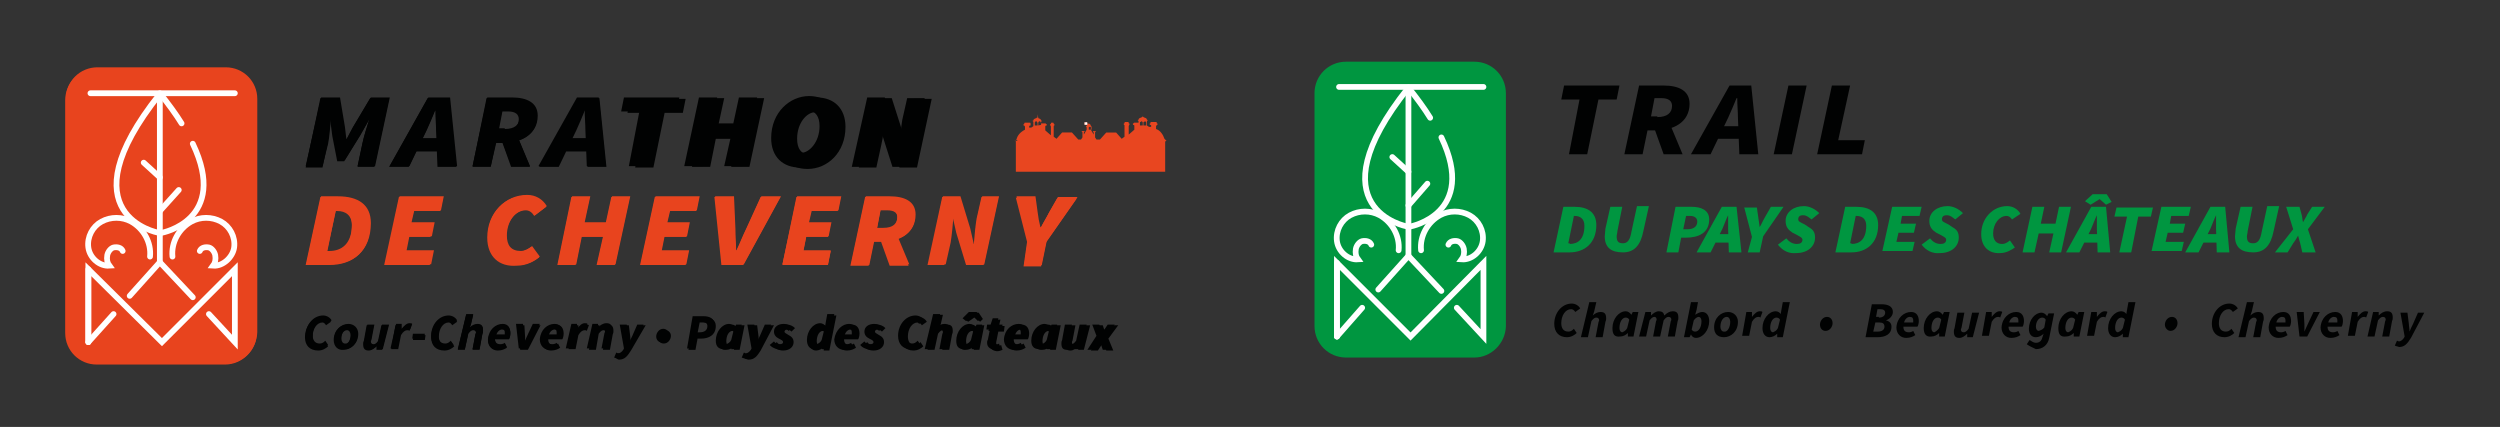 <?xml version="1.0" encoding="utf-8"?>
<!-- Generator: Adobe Illustrator 27.5.0, SVG Export Plug-In . SVG Version: 6.00 Build 0)  -->
<svg version="1.1" id="Calque_1" xmlns="http://www.w3.org/2000/svg" xmlns:xlink="http://www.w3.org/1999/xlink" x="0px" y="0px"
	 viewBox="0 0 356.6 60.9" style="enable-background:new 0 0 356.6 60.9;" xml:space="preserve">
<rect x="0" y="0" width="356.6" height="60.9" fill="#333333" stroke="none"/>
<style type="text/css">
	.st0{fill:#E8441E;}
	.st1{fill:none;stroke:#FFFFFF;stroke-width:0.821;stroke-miterlimit:10;}
	.st2{fill:none;stroke:#FFFFFF;stroke-width:0.821;stroke-linecap:round;stroke-miterlimit:10;}
	.st3{fill:#010202;}
	.st4{fill:#E84620;}
	.st5{fill:#FFFFFF;}
	.st6{fill:#009640;}
</style>
<g>
	<g>
		<path class="st0" d="M32.1,52H13.8c-2.5,0-4.5-2-4.5-4.5V14.3c0-2.5,2-4.5,4.5-4.5h18.3c2.5,0,4.5,2,4.5,4.5v33.3
			C36.6,50,34.5,52,32.1,52z"/>
		<path class="st2" d="M21.4,36.7c0.2-2-0.9-4-2.7-5c-1.3-0.7-2.9-0.7-4.2,0c-1.3,0.7-2.1,2.2-1.9,3.7s1.6,2.7,3,2.6
			c-0.3-0.4-0.4-0.9-0.3-1.5c0.1-0.5,0.5-1,0.9-1.1c0.5-0.1,1.1,0,1.3,0.5"/>
		<path class="st2" d="M24.6,36.7c-0.2-2,0.9-4,2.7-5c1.3-0.7,2.9-0.7,4.2,0c1.3,0.7,2.1,2.2,1.9,3.7c-0.2,1.4-1.6,2.7-3,2.6
			c0.3-0.4,0.4-0.9,0.3-1.5c-0.1-0.5-0.5-1-0.9-1.1c-0.5-0.1-1.1,0-1.3,0.5"/>
		<g>
			<path class="st2" d="M22.5,33.3c0,0-13.6-2.5,0.2-19.8"/>
			<path class="st2" d="M25.8,17.8C25,16.5,24,15,22.7,13.5"/>
			<path class="st2" d="M23,33.3c0,0,9.6-1.8,4.4-12.7"/>
			<line class="st2" x1="25.4" y1="27.2" x2="22.7" y2="30.3"/>
			<line class="st2" x1="20.4" y1="23.4" x2="22.7" y2="25.5"/>
			<line class="st2" x1="22.7" y1="13.9" x2="22.7" y2="37.5"/>
		</g>
		<line class="st2" x1="12.8" y1="13.5" x2="33.4" y2="13.5"/>
		<polyline class="st2" points="18.4,42.3 22.7,37.5 27.4,42.5 		"/>
		<line class="st2" x1="12.5" y1="49" x2="16.1" y2="45"/>
		<line class="st2" x1="12.5" y1="38.5" x2="12.5" y2="49"/>
		<polyline class="st2" points="29.7,45 33.4,49 33.4,38.6 23,49 12.5,38.5 12.5,49 		"/>
	</g>
	<g>
		<g>
			<path class="st3" d="M45.7,14h2.7l0.7,4.2l0.2,1.7h0.1l0.9-1.7l2.5-4.2h2.7l-2.1,9.8h-2.4l0.7-3.3c0.2-1,0.7-2.5,1-3.5h0
				l-1.3,2.3L49.1,23h-1l-0.7-3.6l-0.3-2.3h0c-0.1,1-0.2,2.5-0.4,3.5L46,23.9h-2.4L45.7,14z"/>
			<path class="st3" d="M61,14h3.1l1,9.8h-2.7l-0.2-5.2c0-0.9-0.1-1.8-0.1-2.8h-0.1c-0.4,1-0.8,1.9-1.2,2.8l-2.5,5.2h-2.8L61,14z
				 M58.8,19.8h4.9l-0.5,1.8h-4.9L58.8,19.8z"/>
			<path class="st3" d="M69.4,14h3.5c2.1,0,3.7,0.7,3.7,2.6c0,2.7-2.4,3.8-4.8,3.8h-1.1l-0.7,3.4h-2.6L69.4,14z M71.9,18.6
				c1.4,0,2.1-0.6,2.1-1.6c0-0.7-0.5-1.1-1.5-1.1h-0.9L71,18.6H71.9z M71.5,19.9l1.8-1.6l2.3,5.5h-2.7L71.5,19.9z"/>
			<path class="st3" d="M82.4,14h3.1l1,9.8h-2.7l-0.2-5.2c0-0.9-0.1-1.8-0.1-2.8h-0.1c-0.4,1-0.8,1.9-1.2,2.8l-2.5,5.2h-2.8L82.4,14
				z M80.2,19.8h4.9l-0.5,1.8h-4.9L80.2,19.8z"/>
			<path class="st3" d="M92.2,16.1h-2.7l0.4-2h7.9l-0.4,2h-2.6l-1.6,7.8h-2.6L92.2,16.1z"/>
			<path class="st3" d="M100.7,14h2.6l-0.8,3.7h3.1l0.8-3.7h2.6l-2.1,9.8h-2.6l0.9-4h-3.1l-0.8,4h-2.6L100.7,14z"/>
			<path class="st3" d="M111.1,19.9c0-3.7,2.7-6,5.4-6c2.4,0,4.1,1.5,4.1,4.2c0,3.7-2.6,6-5.4,6C112.7,24.1,111.1,22.6,111.1,19.9z
				 M117.9,18.2c0-1.4-0.6-2.2-1.6-2.2c-1.2,0-2.6,1.5-2.6,3.8c0,1.4,0.6,2.2,1.6,2.2C116.5,22,117.9,20.5,117.9,18.2z"/>
			<path class="st3" d="M124.7,14h2.5l1.5,4.7l0.5,2.2h0.1c0.1-1.1,0.2-2.5,0.4-3.7l0.7-3.1h2.5l-2.1,9.8h-2.5l-1.5-4.7l-0.5-2.2
				h-0.1c-0.1,1.1-0.2,2.5-0.5,3.7l-0.7,3.2h-2.5L124.7,14z"/>
			<path class="st0" d="M45.7,28.1h2.4c2.9,0,4.7,1.2,4.7,3.8c0,4-2.5,5.9-5.8,5.9h-3.4L45.7,28.1z M47,36c1.7,0,3.2-1,3.2-3.8
				c0-1.5-0.9-2.1-2.1-2.1h-0.2L46.6,36H47z"/>
			<path class="st0" d="M56.9,28.1h6.3l-0.4,2H59l-0.4,1.7h3.2l-0.4,2h-3.2l-0.4,2h3.9l-0.4,2h-6.5L56.9,28.1z"/>
			<path class="st0" d="M69.5,33.9c0-3.5,2.5-6,5.6-6c1.2,0,2.2,0.6,2.8,1.6l-1.7,1.3C75.9,30.3,75.5,30,75,30
				c-1.5,0-2.8,1.6-2.8,3.7c0,1.4,0.6,2.2,2,2.2c0.5,0,1.1-0.3,1.6-0.7l1.1,1.5c-0.6,0.5-1.7,1.2-3.2,1.2
				C71.2,38.1,69.5,36.6,69.5,33.9z"/>
			<path class="st0" d="M81.5,28.1h2.6l-0.8,3.7h3.1l0.8-3.7h2.6l-2.1,9.7h-2.6l0.9-4h-3.1l-0.8,4h-2.6L81.5,28.1z"/>
			<path class="st0" d="M93.4,28.1h6.3l-0.4,2h-3.8l-0.4,1.7h3.2l-0.4,2h-3.2l-0.4,2h3.9l-0.4,2h-6.5L93.4,28.1z"/>
			<path class="st0" d="M101.9,28.1h2.7l0.2,4.6c0,1,0.1,2.1,0.1,3.1h0.1c0.5-1,0.9-2.1,1.4-3.1l2.1-4.6h2.8l-5.3,9.7h-3.1
				L101.9,28.1z"/>
			<path class="st0" d="M113.6,28.1h6.3l-0.4,2h-3.8l-0.4,1.7h3.2l-0.4,2H115l-0.4,2h3.9l-0.4,2h-6.5L113.6,28.1z"/>
			<path class="st0" d="M123.4,28.1h3.4c2.1,0,3.7,0.7,3.7,2.6c0,2.7-2.3,3.8-4.8,3.8h-1.1l-0.7,3.4h-2.6L123.4,28.1z M126,32.6
				c1.4,0,2-0.6,2-1.6c0-0.7-0.5-1-1.5-1h-0.9l-0.5,2.6H126z M125.5,34l1.8-1.6l2.3,5.5h-2.7L125.5,34z"/>
			<path class="st0" d="M134.4,28.1h2.5l1.4,4.6l0.5,2.2h0.1c0.1-1.1,0.2-2.5,0.4-3.7l0.7-3.1h2.4l-2.1,9.7h-2.5l-1.4-4.6l-0.5-2.2
				h-0.1c-0.1,1.1-0.2,2.5-0.4,3.7l-0.7,3.1h-2.4L134.4,28.1z"/>
			<path class="st0" d="M146.5,34.5l-1.6-6.3h2.7l0.3,2.2c0.1,0.8,0.2,1.4,0.4,2.2h0.1c0.4-0.8,0.8-1.4,1.2-2.2l1.2-2.1h2.8
				l-4.4,6.3l-0.7,3.4h-2.5L146.5,34.5z"/>
		</g>
	</g>
	<g>
		<g>
			<g>
				<path class="st3" d="M43.5,48.1c0-1.6,1.1-2.9,2.5-2.9c0.5,0,1,0.3,1.2,0.7l-0.7,0.5C46.4,46.2,46.2,46,46,46
					c-0.8,0-1.4,0.9-1.4,2c0,0.7,0.3,1.2,1,1.2c0.3,0,0.5-0.1,0.8-0.4l0.4,0.6c-0.3,0.3-0.8,0.6-1.4,0.6
					C44.2,50,43.5,49.3,43.5,48.1z"/>
				<path class="st3" d="M47.6,48.5c0-1.4,1-2.2,2-2.2c0.8,0,1.4,0.6,1.4,1.4c0,1.4-1,2.2-2,2.2C48.2,50,47.6,49.4,47.6,48.5z
					 M50,47.8c0-0.4-0.2-0.7-0.5-0.7c-0.5,0-0.9,0.6-0.9,1.4c0,0.4,0.2,0.7,0.5,0.7C49.6,49.2,50,48.6,50,47.8z"/>
				<path class="st3" d="M54.5,49.9h-0.8l0-0.5h0C53.4,49.7,53,50,52.6,50c-0.6,0-0.8-0.3-0.8-0.9c0-0.2,0-0.3,0.1-0.5l0.4-2.2h1
					l-0.4,2.1c0,0.1-0.1,0.2-0.1,0.3c0,0.2,0.1,0.4,0.4,0.4c0.2,0,0.4-0.1,0.7-0.5l0.5-2.3h1L54.5,49.9z"/>
				<path class="st3" d="M56.4,46.4h0.8l0,0.7h0c0.3-0.4,0.7-0.8,1.1-0.8c0.2,0,0.3,0,0.4,0.1l-0.3,0.8c-0.1-0.1-0.2-0.1-0.3-0.1
					c-0.3,0-0.6,0.2-0.9,0.7l-0.4,2h-1L56.4,46.4z"/>
				<path class="st3" d="M59,47.8h1.7l-0.1,0.7h-1.7L59,47.8z"/>
				<path class="st3" d="M61.5,48.1c0-1.6,1.1-2.9,2.5-2.9c0.5,0,1,0.3,1.2,0.7l-0.7,0.5C64.4,46.2,64.2,46,64,46
					c-0.8,0-1.4,0.9-1.4,2c0,0.7,0.3,1.2,1,1.2c0.3,0,0.5-0.1,0.8-0.4l0.4,0.6c-0.3,0.3-0.8,0.6-1.4,0.6
					C62.2,50,61.5,49.3,61.5,48.1z"/>
				<path class="st3" d="M66.5,44.9h1l-0.3,1.3l-0.2,0.6h0c0.3-0.3,0.7-0.5,1.1-0.5c0.6,0,0.8,0.3,0.8,0.9c0,0.2,0,0.3-0.1,0.5
					l-0.4,2.2h-1l0.4-2.1c0-0.1,0.1-0.2,0.1-0.3c0-0.2-0.1-0.4-0.4-0.4c-0.2,0-0.4,0.1-0.7,0.5l-0.5,2.3h-1L66.5,44.9z"/>
				<path class="st3" d="M71.7,46.3c0.8,0,1.1,0.6,1.1,1.3c0,0.3-0.1,0.7-0.2,0.8h-2c0,0.6,0.3,0.8,0.8,0.8c0.2,0,0.5-0.1,0.6-0.2
					l0.3,0.6c-0.3,0.2-0.7,0.4-1.3,0.4c-0.8,0-1.4-0.6-1.4-1.5C69.8,47.2,70.8,46.3,71.7,46.3z M72.1,47.8c0-0.1,0-0.2,0-0.3
					c0-0.3-0.1-0.5-0.5-0.5c-0.3,0-0.7,0.3-0.8,0.8H72.1z"/>
				<path class="st3" d="M73.8,46.4h1l0.1,1.7c0,0.3,0,0.7,0,1.1h0c0.2-0.4,0.3-0.7,0.5-1.1l0.8-1.7h0.9l-1.8,3.5h-1.1L73.8,46.4z"
					/>
				<path class="st3" d="M79.3,46.3c0.8,0,1.1,0.6,1.1,1.3c0,0.3-0.1,0.7-0.2,0.8h-2c0,0.6,0.3,0.8,0.8,0.8c0.2,0,0.5-0.1,0.6-0.2
					l0.3,0.6c-0.3,0.2-0.7,0.4-1.3,0.4c-0.8,0-1.4-0.6-1.4-1.5C77.4,47.2,78.4,46.3,79.3,46.3z M79.6,47.8c0-0.1,0-0.2,0-0.3
					c0-0.3-0.1-0.5-0.5-0.5c-0.3,0-0.7,0.3-0.8,0.8H79.6z"/>
				<path class="st3" d="M81.7,46.4h0.8l0,0.7h0c0.3-0.4,0.7-0.8,1.1-0.8c0.2,0,0.3,0,0.4,0.1l-0.3,0.8c-0.1-0.1-0.2-0.1-0.3-0.1
					c-0.3,0-0.6,0.2-0.9,0.7l-0.4,2h-1L81.7,46.4z"/>
				<path class="st3" d="M84.7,46.4h0.8l0,0.5h0c0.3-0.3,0.7-0.6,1.2-0.6c0.6,0,0.8,0.3,0.8,0.9c0,0.2,0,0.3-0.1,0.5l-0.4,2.2h-1
					l0.4-2.1c0-0.1,0.1-0.2,0.1-0.3c0-0.2-0.1-0.4-0.4-0.4c-0.2,0-0.4,0.1-0.7,0.5L85,49.9h-1L84.7,46.4z"/>
				<path class="st3" d="M87.9,51.1l0.3-0.7c0.1,0,0.2,0.1,0.3,0.1c0.2,0,0.5-0.2,0.7-0.5l0.1-0.2l-0.6-3.4h1l0.2,1.6
					c0,0.3,0.1,0.7,0.1,1.1h0c0.1-0.3,0.3-0.7,0.5-1.1l0.7-1.6h0.9L90,50c-0.5,0.8-0.9,1.3-1.7,1.3C88.2,51.3,88,51.2,87.9,51.1z"/>
				<path class="st3" d="M93.9,48.2c0-0.5,0.4-1.1,1-1.1c0.5,0,0.8,0.4,0.8,0.8c0,0.5-0.4,1.1-1,1.1C94.2,49,93.9,48.7,93.9,48.2z"
					/>
				<path class="st3" d="M99,45.3h1.5c0.9,0,1.6,0.3,1.6,1.2c0,1.3-1,1.8-2.1,1.8h-0.5l-0.3,1.6h-1L99,45.3z M100,47.5
					c0.7,0,1.1-0.3,1.1-0.9c0-0.4-0.3-0.6-0.8-0.6h-0.5l-0.3,1.5H100z"/>
				<path class="st3" d="M102.5,48.7c0-1.3,0.9-2.4,1.9-2.4c0.3,0,0.6,0.2,0.8,0.5h0l0.2-0.4h0.8l-0.7,3.5h-0.8l0-0.5h0
					c-0.3,0.3-0.7,0.5-1.1,0.5C102.9,50,102.5,49.5,102.5,48.7z M104.7,48.7l0.3-1.2c-0.1-0.2-0.3-0.3-0.5-0.3
					c-0.5,0-0.9,0.6-0.9,1.5c0,0.4,0.2,0.6,0.4,0.6C104.2,49.2,104.4,49.1,104.7,48.7z"/>
				<path class="st3" d="M106.2,51.1l0.3-0.7c0.1,0,0.2,0.1,0.3,0.1c0.2,0,0.5-0.2,0.7-0.5l0.1-0.2l-0.6-3.4h1l0.2,1.6
					c0,0.3,0.1,0.7,0.1,1.1h0c0.1-0.3,0.3-0.7,0.5-1.1l0.7-1.6h0.9l-1.9,3.6c-0.5,0.8-0.9,1.3-1.7,1.3
					C106.6,51.3,106.4,51.2,106.2,51.1z"/>
				<path class="st3" d="M110.2,49.3l0.6-0.5c0.2,0.3,0.5,0.4,0.8,0.4c0.3,0,0.5-0.1,0.5-0.3c0-0.2-0.2-0.3-0.6-0.5
					c-0.4-0.2-0.7-0.5-0.7-1c0-0.7,0.6-1.1,1.4-1.1c0.5,0,0.9,0.2,1.2,0.5l-0.5,0.5c-0.2-0.2-0.4-0.3-0.6-0.3
					c-0.3,0-0.4,0.2-0.4,0.3c0,0.2,0.3,0.3,0.6,0.5c0.4,0.2,0.7,0.5,0.7,1c0,0.7-0.6,1.2-1.5,1.2C111.1,50,110.5,49.7,110.2,49.3z"
					/>
				<path class="st3" d="M118.1,46.1l0.2-1.1h1l-1,5h-0.8l0-0.5h0c-0.3,0.3-0.7,0.5-1.1,0.5c-0.6,0-1-0.5-1-1.3
					c0-1.3,0.9-2.4,1.9-2.4c0.3,0,0.6,0.2,0.7,0.4h0L118.1,46.1z M117.6,48.7l0.3-1.2c-0.1-0.2-0.3-0.3-0.5-0.3
					c-0.5,0-0.9,0.6-0.9,1.5c0,0.4,0.2,0.6,0.4,0.6C117.1,49.2,117.4,49.1,117.6,48.7z"/>
				<path class="st3" d="M121.5,46.3c0.8,0,1.1,0.6,1.1,1.3c0,0.3-0.1,0.7-0.2,0.8h-2c0,0.6,0.3,0.8,0.8,0.8c0.2,0,0.5-0.1,0.6-0.2
					l0.3,0.6c-0.3,0.2-0.7,0.4-1.3,0.4c-0.8,0-1.4-0.6-1.4-1.5C119.6,47.2,120.6,46.3,121.5,46.3z M121.8,47.8c0-0.1,0-0.2,0-0.3
					c0-0.3-0.1-0.5-0.5-0.5c-0.3,0-0.7,0.3-0.8,0.8H121.8z"/>
				<path class="st3" d="M123.1,49.3l0.6-0.5c0.2,0.3,0.5,0.4,0.8,0.4c0.3,0,0.5-0.1,0.5-0.3c0-0.2-0.2-0.3-0.6-0.5
					c-0.4-0.2-0.7-0.5-0.7-1c0-0.7,0.6-1.1,1.4-1.1c0.5,0,0.9,0.2,1.2,0.5l-0.5,0.5c-0.2-0.2-0.4-0.3-0.6-0.3
					c-0.3,0-0.4,0.2-0.4,0.3c0,0.2,0.3,0.3,0.6,0.5c0.4,0.2,0.7,0.5,0.7,1c0,0.7-0.6,1.2-1.5,1.2C123.9,50,123.4,49.7,123.1,49.3z"
					/>
				<path class="st3" d="M128.5,48.1c0-1.6,1.1-2.9,2.5-2.9c0.5,0,1,0.3,1.2,0.7l-0.7,0.5c-0.2-0.3-0.4-0.4-0.6-0.4
					c-0.8,0-1.4,0.9-1.4,2c0,0.7,0.3,1.2,1,1.2c0.3,0,0.5-0.1,0.8-0.4l0.4,0.6c-0.3,0.3-0.8,0.6-1.4,0.6
					C129.2,50,128.5,49.3,128.5,48.1z"/>
				<path class="st3" d="M133.5,44.9h1l-0.3,1.3l-0.2,0.6h0c0.3-0.3,0.7-0.5,1.1-0.5c0.6,0,0.8,0.3,0.8,0.9c0,0.2,0,0.3-0.1,0.5
					l-0.4,2.2h-1l0.4-2.1c0-0.1,0.1-0.2,0.1-0.3c0-0.2-0.1-0.4-0.4-0.4c-0.2,0-0.4,0.1-0.7,0.5l-0.5,2.3h-1L133.5,44.9z"/>
				<path class="st3" d="M136.7,48.7c0-1.3,0.9-2.4,1.9-2.4c0.3,0,0.6,0.2,0.8,0.5h0l0.2-0.4h0.8l-0.7,3.5h-0.8l0-0.5h0
					c-0.3,0.3-0.7,0.5-1.1,0.5C137.1,50,136.7,49.5,136.7,48.7z M137.6,45.5l0.9-0.9h1.1l0.6,0.9l-0.4,0.4l-0.7-0.7h0l-1,0.7
					L137.6,45.5z M138.9,48.7l0.3-1.2c-0.1-0.2-0.3-0.3-0.5-0.3c-0.5,0-0.9,0.6-0.9,1.5c0,0.4,0.2,0.6,0.4,0.6
					C138.4,49.2,138.7,49.1,138.9,48.7z"/>
				<path class="st3" d="M141.2,49.1c0-0.2,0-0.3,0.1-0.4l0.3-1.5H141l0.1-0.7l0.5,0l0.3-0.9h0.8l-0.2,0.9h0.8l-0.1,0.8h-0.8
					l-0.3,1.5c0,0.1,0,0.2,0,0.2c0,0.2,0.1,0.3,0.4,0.3c0.1,0,0.2,0,0.3-0.1l0.2,0.7c-0.2,0.1-0.5,0.2-0.8,0.2
					C141.4,50,141.2,49.6,141.2,49.1z"/>
				<path class="st3" d="M145.7,46.3c0.8,0,1.1,0.6,1.1,1.3c0,0.3-0.1,0.7-0.2,0.8h-2c0,0.6,0.3,0.8,0.8,0.8c0.2,0,0.5-0.1,0.6-0.2
					l0.3,0.6c-0.3,0.2-0.7,0.4-1.3,0.4c-0.8,0-1.4-0.6-1.4-1.5C143.8,47.2,144.8,46.3,145.7,46.3z M146.1,47.8c0-0.1,0-0.2,0-0.3
					c0-0.3-0.1-0.5-0.5-0.5c-0.3,0-0.7,0.3-0.8,0.8H146.1z"/>
				<path class="st3" d="M147.6,48.7c0-1.3,0.9-2.4,1.9-2.4c0.3,0,0.6,0.2,0.8,0.5h0l0.2-0.4h0.8l-0.7,3.5h-0.8l0-0.5h0
					c-0.3,0.3-0.7,0.5-1.1,0.5C148,50,147.6,49.5,147.6,48.7z M149.8,48.7l0.3-1.2c-0.1-0.2-0.3-0.3-0.5-0.3c-0.5,0-0.9,0.6-0.9,1.5
					c0,0.4,0.2,0.6,0.4,0.6C149.2,49.2,149.5,49.1,149.8,48.7z"/>
				<path class="st3" d="M154.6,49.9h-0.8l0-0.5h0c-0.3,0.3-0.7,0.6-1.1,0.6c-0.6,0-0.8-0.3-0.8-0.9c0-0.2,0-0.3,0.1-0.5l0.4-2.2h1
					l-0.4,2.1c0,0.1-0.1,0.2-0.1,0.3c0,0.2,0.1,0.4,0.4,0.4c0.2,0,0.4-0.1,0.7-0.5l0.5-2.3h1L154.6,49.9z"/>
				<path class="st3" d="M156.9,48l-0.6-1.6h1l0.2,0.6c0.1,0.2,0.1,0.4,0.2,0.6h0c0.1-0.2,0.2-0.4,0.4-0.6l0.4-0.6h1l-1.4,1.9
					l0.7,1.7h-1l-0.2-0.6c-0.1-0.2-0.1-0.4-0.2-0.6h0c-0.1,0.2-0.3,0.4-0.4,0.6l-0.4,0.6h-1L156.9,48z"/>
			</g>
		</g>
	</g>
</g>
<g>
	<g>
	</g>
</g>
<g>
	<path class="st4" d="M145.2,19.9H145c0,0,0-0.1,0-0.1h0L145.2,19.9L145.2,19.9z"/>
	<g>
		<path class="st4" d="M148.5,17.6v0.2c0,0,0,0,0,0C148.5,17.7,148.5,17.7,148.5,17.6C148.5,17.6,148.5,17.6,148.5,17.6L148.5,17.6z
			"/>
		<path class="st4" d="M148.5,17.5v0.1c0,0,0,0,0,0c0,0,0,0,0,0L148.5,17.5C148.5,17.6,148.5,17.5,148.5,17.5z"/>
	</g>
	<path class="st4" d="M148.5,17.8C148.5,17.8,148.5,17.8,148.5,17.8c0-0.1,0-0.1,0-0.2c0,0,0-0.1,0-0.1h0v0c0,0,0,0,0,0V17.8z"/>
	<path class="st4" d="M148.5,17.8L148.5,17.8C148.5,17.8,148.5,17.8,148.5,17.8L148.5,17.8z"/>
	<polygon class="st4" points="148.1,16.9 148,16.9 148,16.8 148,16.3 148.1,16.8 	"/>
	<g>
		<path class="st4" d="M148,16.6v0.3h0l0-0.1C148,16.7,148,16.7,148,16.6C148,16.7,148,16.7,148,16.6C148,16.6,148,16.6,148,16.6z"
			/>
		<path class="st4" d="M148.1,16.9L148.1,16.9l0-0.3c0,0,0,0,0,0c0,0,0,0,0,0c0,0,0,0,0,0.1L148.1,16.9z"/>
		<path class="st4" d="M148.5,17.5v0.1h0C148.5,17.6,148.5,17.6,148.5,17.5L148.5,17.5L148.5,17.5C148.5,17.6,148.5,17.5,148.5,17.5
			z"/>
		<path class="st4" d="M166.3,20L166.3,20c-0.1-0.1-0.2-0.2-0.2-0.2h0c-0.2-0.6-0.6-1.2-1.2-1.4v-0.4c0-0.1,0.2-0.2,0.2-0.2l0-0.1
			v-0.1h-0.1v-0.1c0,0,0-0.1-0.1-0.1h-0.7c0,0-0.1,0-0.1,0.1v0.1H164v0.1l0,0.1c0,0,0.2,0,0.2,0.1v0.2c-0.1,0-0.1,0-0.2,0
			c0,0,0,0-0.1,0l-0.3-0.2v-0.3c0,0,0-0.2,0-0.3c0-0.1,0.1-0.1,0.1-0.1v-0.1h-0.1v0c0-0.3-0.4-0.3-0.5-0.4c0,0,0,0-0.1-0.1l0-0.4
			l0,0.4l0,0c0,0,0,0-0.1,0.1c-0.1,0.1-0.5,0.1-0.5,0.4v0h-0.1v0.1c0,0,0.1,0,0.1,0.1v0.2h-0.6c0,0-0.1,0-0.1,0.1v0h-0.1v0.2
			c0,0,0.1,0,0.2,0.1v0.6l-0.8,0.7V18c0-0.1,0.1-0.2,0.1-0.2l0-0.1v-0.1h-0.1v-0.1c0,0,0-0.1-0.1-0.1h-0.4c0,0-0.1,0-0.1,0.1v0.1
			h-0.1v0.1l0,0.1c0,0,0.1,0,0.1,0.1v1.6l-0.4,0.3l-0.8-0.9h-1.4l-0.9,1h-0.5l-0.2-0.3v-0.7c0-0.1,0.1-0.1,0.1-0.1v-0.1h-0.4v0.1
			c0,0,0.1,0,0.1,0.1v0.3l-0.4-0.7c0,0,0-0.2,0-0.3c0-0.1,0.1-0.1,0.1-0.1V18h-0.1c0-0.3-0.2-0.3-0.3-0.4c0,0,0-0.2,0-0.3
			c0,0,0,0,0-0.1c0,0,0,0,0,0.1c0,0.1,0,0.3,0,0.3c-0.1,0.1-0.3,0.1-0.3,0.4h-0.1v0.1c0,0,0.1,0,0.1,0.1c0,0.1,0,0.3,0,0.3l-0.4,0.7
			v-0.3c0-0.1,0.1-0.1,0.1-0.1v-0.1h-0.4v0.1c0,0,0.1,0,0.1,0.1v0.7l-0.2,0.3h-0.4l-0.9-1h-1.4l-0.8,0.9l-0.4-0.3V18
			c0-0.1,0.1-0.1,0.1-0.1v-0.2h-0.1v-0.1c0,0,0-0.1-0.1-0.1H150c0,0-0.1,0-0.1,0.1v0.1h-0.1v0.2c0,0,0.1,0,0.1,0.2v1.2l-0.8-0.7
			v-0.6c0-0.1,0.2-0.1,0.2-0.1l0-0.1v-0.1h-0.1v0c0,0,0-0.1-0.1-0.1h-0.6v-0.2c0-0.1,0.1-0.1,0.1-0.1v-0.1h-0.1v0
			c0-0.3-0.4-0.3-0.5-0.4c0,0,0,0-0.1-0.1l0,0.1H148l0-0.1c0,0,0,0-0.1,0.1c-0.1,0.1-0.5,0.1-0.5,0.4v0h-0.1v0.1c0,0,0.1,0,0.1,0.1
			c0,0.1,0,0.3,0,0.3v0.3l-0.3,0.2c0,0,0,0-0.1,0c-0.1,0-0.1,0-0.2,0v-0.2c0-0.1,0.2-0.1,0.2-0.1l0-0.1v-0.1H147v-0.1
			c0,0,0-0.1-0.1-0.1h-0.7c0,0-0.1,0-0.1,0.1v0.1h-0.1v0.1l0,0.1c0,0,0.2,0,0.2,0.2v0.4c-0.6,0.3-1.1,0.8-1.2,1.4h0l0.1,0.1l0,0.1
			H145c0,0,0-0.1,0-0.1h0c0,0,0,0.1-0.2,0.1V20h-0.1V20c0,0,0.2,0,0.2,0.2c0,0,0,0,0,0c0,0.1,0,0.1,0,0.2v4.1h21.3v-4.3
			c0.1-0.1,0.2-0.2,0.2-0.2V20H166.3z M148,17.9h-0.4v-0.4c0-0.1,0.1-0.2,0.2-0.2c0.1,0,0.1,0,0.1,0.1c0,0,0.1,0.1,0.1,0.1V17.9z
			 M148.5,17.8L148.5,17.8l-0.4,0.1v-0.4c0-0.1,0.1-0.2,0.2-0.2c0.1,0,0.1,0,0.1,0.1c0,0,0.1,0.1,0.1,0.1V17.8
			C148.5,17.8,148.5,17.8,148.5,17.8L148.5,17.8z M155.5,18.5h-0.2v-0.3c0,0,0-0.1,0.1-0.1c0,0,0,0,0.1,0c0,0,0,0,0,0.1V18.5z
			 M155.7,18.5h-0.2v-0.3c0,0,0-0.1,0.1-0.1c0,0,0,0,0.1,0c0,0,0,0,0,0.1V18.5z M163,17.9h-0.4v-0.1h0c0,0,0,0,0,0v-0.3
			c0-0.1,0-0.1,0.1-0.1c0,0,0.1-0.1,0.1-0.1c0.1,0,0.2,0.1,0.2,0.2V17.9z M163.1,16.7C163.1,16.7,163.1,16.7,163.1,16.7
			C163.1,16.7,163.1,16.7,163.1,16.7L163.1,16.7C163.1,16.6,163.1,16.6,163.1,16.7C163.1,16.6,163.1,16.6,163.1,16.7L163.1,16.7z
			 M163.5,17.9h-0.4v-0.4c0-0.1,0-0.1,0.1-0.1c0,0,0.1-0.1,0.1-0.1c0.1,0,0.2,0.1,0.2,0.2V17.9z"/>
	</g>
	<path class="st5" d="M148.5,17.5v0.3c0,0,0,0,0,0c0,0,0-0.1,0-0.1C148.5,17.6,148.5,17.6,148.5,17.5L148.5,17.5L148.5,17.5
		C148.5,17.6,148.5,17.5,148.5,17.5z"/>
	<path class="st4" d="M145.2,19.9H145c0,0,0-0.1,0-0.1h0L145.2,19.9L145.2,19.9z"/>
</g>
<g>
	<g>
		<path class="st4" d="M162.7,16.8L162.7,16.8L162.7,16.8L162.7,16.8C162.7,16.8,162.7,16.8,162.7,16.8z"/>
	</g>
	<path class="st4" d="M162.7,17.1L162.7,17.1L162.7,17.1C162.7,17.1,162.7,17.1,162.7,17.1z"/>
	<path class="st4" d="M162.7,16.8L162.7,16.8L162.7,16.8L162.7,16.8C162.7,16.8,162.7,16.8,162.7,16.8z"/>
	<path class="st4" d="M163.2,15.8L163.2,15.8C163.2,15.8,163.2,15.8,163.2,15.8C163.2,15.8,163.2,15.8,163.2,15.8L163.2,15.8
		C163.2,15.8,163.2,15.8,163.2,15.8C163.2,15.8,163.2,15.8,163.2,15.8z"/>
	<g>
		<path class="st4" d="M163.2,15.8C163.2,15.8,163.2,15.8,163.2,15.8C163.2,15.8,163.2,15.8,163.2,15.8L163.2,15.8
			C163.2,15.8,163.2,15.8,163.2,15.8z"/>
		<path class="st4" d="M162.7,16.8L162.7,16.8L162.7,16.8L162.7,16.8C162.7,16.8,162.7,16.8,162.7,16.8z"/>
		<path class="st4" d="M163.2,15.8L163.2,15.8C163.2,15.8,163.2,15.8,163.2,15.8C163.2,15.8,163.2,15.8,163.2,15.8
			C163.2,15.8,163.2,15.8,163.2,15.8z"/>
	</g>
	<path class="st5" d="M162.7,16.8L162.7,16.8L162.7,16.8L162.7,16.8C162.7,16.8,162.7,16.8,162.7,16.8z"/>
</g>
<g>
	<path class="st4" d="M154.9,16.5C154.9,16.5,154.9,16.5,154.9,16.5l0-0.1C154.9,16.3,154.9,16.4,154.9,16.5z"/>
	<path class="st4" d="M155.1,17.5v0.3h-0.2v-0.3C154.9,17.4,155,17.4,155.1,17.5C155.1,17.4,155.1,17.4,155.1,17.5
		C155.1,17.4,155.1,17.5,155.1,17.5z"/>
	<path class="st4" d="M154.9,17.5v0.3h-0.2v-0.3C154.7,17.4,154.8,17.4,154.9,17.5C154.8,17.4,154.9,17.4,154.9,17.5
		C154.9,17.4,154.9,17.5,154.9,17.5z"/>
	<path class="st4" d="M154.9,16.3v0.2c0,0,0,0,0-0.1C154.9,16.4,154.9,16.3,154.9,16.3z"/>
</g>
<path class="st5" d="M154.9,17.5v0.3h-0.2v-0.3C154.7,17.4,154.8,17.4,154.9,17.5C154.8,17.4,154.9,17.4,154.9,17.5
	C154.9,17.4,154.9,17.5,154.9,17.5z"/>
<path class="st5" d="M155.1,17.5v0.3h-0.2v-0.3C154.9,17.4,155,17.4,155.1,17.5C155.1,17.4,155.1,17.4,155.1,17.5
	C155.1,17.4,155.1,17.5,155.1,17.5z"/>
<path class="st4" d="M143.3,19.7c0,0.1,0,0.1,0,0.2L143.3,19.7C143.3,19.7,143.3,19.7,143.3,19.7z"/>
<g>
	<g>
		<path class="st0" d="M32.2,51.9H13.9c-2.5,0-4.5-2-4.5-4.5V14.1c0-2.5,2-4.5,4.5-4.5h18.3c2.5,0,4.5,2,4.5,4.5v33.3
			C36.6,49.9,34.6,51.9,32.2,51.9z"/>
		<path class="st2" d="M21.4,36.6c0.2-2-0.9-4-2.7-5c-1.3-0.7-2.9-0.7-4.2,0s-2.1,2.2-1.9,3.7s1.6,2.7,3,2.6
			c-0.3-0.4-0.4-0.9-0.3-1.5c0.1-0.5,0.5-1,0.9-1.1c0.5-0.1,1.1,0,1.3,0.5"/>
		<path class="st2" d="M24.6,36.6c-0.2-2,0.9-4,2.7-5c1.3-0.7,2.9-0.7,4.2,0c1.3,0.7,2.1,2.2,1.9,3.7c-0.2,1.4-1.6,2.7-3,2.6
			c0.3-0.4,0.4-0.9,0.3-1.5c-0.1-0.5-0.5-1-0.9-1.1c-0.5-0.1-1.1,0-1.3,0.5"/>
		<g>
			<path class="st2" d="M22.6,33.2c0,0-13.6-2.5,0.2-19.8"/>
			<path class="st2" d="M25.9,17.6c-0.8-1.3-1.9-2.8-3.1-4.3"/>
			<path class="st2" d="M23.1,33.2c0,0,9.6-1.8,4.4-12.7"/>
			<line class="st2" x1="25.5" y1="27.1" x2="22.8" y2="30.1"/>
			<line class="st2" x1="20.5" y1="23.2" x2="22.8" y2="25.3"/>
			<line class="st2" x1="22.8" y1="13.7" x2="22.8" y2="37.4"/>
		</g>
		<line class="st2" x1="12.9" y1="13.3" x2="33.5" y2="13.3"/>
		<polyline class="st2" points="18.5,42.2 22.8,37.4 27.5,42.4 		"/>
		<line class="st2" x1="12.6" y1="48.8" x2="16.2" y2="44.8"/>
		<line class="st2" x1="12.6" y1="38.4" x2="12.6" y2="48.8"/>
		<polyline class="st2" points="29.8,44.8 33.5,48.8 33.5,38.4 23.1,48.8 12.6,38.4 12.6,48.8 		"/>
	</g>
	<g>
		<path class="st3" d="M45.8,13.9h2.7l0.7,4.2l0.2,1.7h0.1l0.9-1.7l2.5-4.2h2.7l-2.1,9.8H51l0.7-3.3c0.2-1,0.7-2.5,1-3.5h0l-1.3,2.3
			l-2.2,3.6h-1l-0.7-3.6L47.2,17h0c-0.1,1-0.2,2.5-0.4,3.5L46,23.7h-2.4L45.8,13.9z"/>
		<path class="st3" d="M61.1,13.9h3.1l1,9.8h-2.7l-0.2-5.2c0-0.9-0.1-1.8-0.1-2.8h-0.1c-0.4,1-0.8,1.9-1.2,2.8l-2.5,5.2h-2.8
			L61.1,13.9z M58.9,19.7h4.9l-0.5,1.8h-4.9L58.9,19.7z"/>
		<path class="st3" d="M69.5,13.9h3.5c2.1,0,3.7,0.7,3.7,2.6c0,2.7-2.4,3.8-4.8,3.8h-1.1L70,23.7h-2.6L69.5,13.9z M72,18.4
			c1.4,0,2.1-0.6,2.1-1.6c0-0.7-0.5-1.1-1.5-1.1h-0.9l-0.5,2.6H72z M71.5,19.8l1.8-1.6l2.3,5.5H73L71.5,19.8z"/>
		<path class="st3" d="M82.3,13.9h3.1l1,9.8h-2.7l-0.2-5.2c0-0.9-0.1-1.8-0.1-2.8h-0.1c-0.4,1-0.8,1.9-1.2,2.8l-2.5,5.2h-2.8
			L82.3,13.9z M80.1,19.7H85l-0.5,1.8h-4.9L80.1,19.7z"/>
		<path class="st3" d="M91.2,15.9h-2.6l0.4-2h7.9l-0.4,2h-2.6l-1.6,7.8h-2.6L91.2,15.9z"/>
		<path class="st3" d="M99.7,13.9h2.6l-0.8,3.7h3.1l0.8-3.7h2.6l-2.1,9.8h-2.6l0.9-4H101l-0.8,4h-2.6L99.7,13.9z"/>
		<path class="st3" d="M110,19.7c0-3.7,2.7-6,5.4-6c2.4,0,4.1,1.5,4.1,4.2c0,3.7-2.6,6-5.4,6C111.7,23.9,110,22.4,110,19.7z
			 M116.9,18c0-1.4-0.6-2.2-1.6-2.2c-1.2,0-2.6,1.5-2.6,3.8c0,1.4,0.6,2.2,1.6,2.2C115.4,21.8,116.9,20.3,116.9,18z"/>
		<path class="st3" d="M123.7,13.9h2.5l1.5,4.7l0.5,2.2h0.1c0.1-1.1,0.2-2.5,0.4-3.7l0.7-3.1h2.5l-2.1,9.8h-2.5l-1.5-4.7l-0.5-2.2
			h-0.1c-0.1,1.1-0.2,2.5-0.5,3.7l-0.7,3.2h-2.5L123.7,13.9z"/>
		<path class="st0" d="M45.8,28h2.4c2.9,0,4.7,1.2,4.7,3.8c0,4-2.5,5.9-5.8,5.9h-3.4L45.8,28z M47,35.8c1.7,0,3.2-1,3.2-3.8
			c0-1.5-0.9-2.1-2.1-2.1h-0.2l-1.2,5.9H47z"/>
		<path class="st0" d="M57,28h6.3l-0.4,2h-3.8l-0.4,1.7H62l-0.4,2h-3.2l-0.4,2h3.9l-0.4,2h-6.5L57,28z"/>
		<path class="st0" d="M69.6,33.8c0-3.5,2.5-6,5.6-6c1.2,0,2.2,0.6,2.8,1.6l-1.7,1.3c-0.4-0.5-0.8-0.8-1.2-0.8
			c-1.5,0-2.8,1.6-2.8,3.7c0,1.4,0.6,2.2,2,2.2c0.5,0,1.1-0.3,1.6-0.7l1.1,1.5c-0.6,0.5-1.7,1.2-3.2,1.2
			C71.3,37.9,69.6,36.4,69.6,33.8z"/>
		<path class="st0" d="M81.6,28h2.6l-0.8,3.7h3.1l0.8-3.7h2.6l-2.1,9.7h-2.6l0.9-4h-3.1l-0.8,4h-2.6L81.6,28z"/>
		<path class="st0" d="M93.5,28h6.3l-0.4,2h-3.8l-0.4,1.7h3.2l-0.4,2h-3.2l-0.4,2h3.9l-0.4,2h-6.5L93.5,28z"/>
		<path class="st0" d="M102,28h2.7l0.2,4.6c0,1,0.1,2.1,0.1,3.1h0.1c0.5-1,0.9-2.1,1.4-3.1l2.1-4.6h2.8l-5.3,9.7h-3.1L102,28z"/>
		<path class="st0" d="M113.7,28h6.3l-0.4,2h-3.8l-0.4,1.7h3.2l-0.4,2h-3.2l-0.4,2h3.9l-0.4,2h-6.5L113.7,28z"/>
		<path class="st0" d="M123.5,28h3.4c2.1,0,3.7,0.7,3.7,2.6c0,2.7-2.3,3.8-4.8,3.8h-1.1l-0.7,3.4h-2.6L123.5,28z M126,32.5
			c1.4,0,2-0.6,2-1.6c0-0.7-0.5-1-1.5-1h-0.9l-0.5,2.6H126z M125.6,33.8l1.8-1.6l2.3,5.5H127L125.6,33.8z"/>
		<path class="st0" d="M134.5,28h2.5l1.4,4.6l0.5,2.2h0.1c0.1-1.1,0.2-2.5,0.4-3.7l0.7-3.1h2.4l-2.1,9.7H138l-1.4-4.6l-0.5-2.2H136
			c-0.1,1.1-0.2,2.5-0.4,3.7l-0.7,3.1h-2.4L134.5,28z"/>
		<path class="st0" d="M146.6,34.3L145,28h2.7l0.3,2.2c0.1,0.8,0.2,1.4,0.4,2.2h0.1c0.4-0.8,0.8-1.4,1.2-2.2l1.2-2.1h2.8l-4.4,6.3
			l-0.7,3.4h-2.5L146.6,34.3z"/>
	</g>
	<g>
		<g>
			<path class="st3" d="M43.6,47.9c0-1.6,1.1-2.9,2.5-2.9c0.5,0,1,0.3,1.2,0.7l-0.7,0.5c-0.2-0.3-0.4-0.4-0.6-0.4
				c-0.8,0-1.4,0.9-1.4,2c0,0.7,0.3,1.2,1,1.2c0.3,0,0.5-0.1,0.8-0.4l0.4,0.6c-0.3,0.3-0.8,0.6-1.4,0.6
				C44.3,49.8,43.6,49.1,43.6,47.9z"/>
			<path class="st3" d="M47.7,48.4c0-1.4,1-2.2,2-2.2c0.8,0,1.4,0.6,1.4,1.4c0,1.4-1,2.2-2,2.2C48.3,49.8,47.7,49.3,47.7,48.4z
				 M50.1,47.6c0-0.4-0.2-0.7-0.5-0.7c-0.5,0-0.9,0.6-0.9,1.4c0,0.4,0.2,0.7,0.5,0.7C49.7,49.1,50.1,48.4,50.1,47.6z"/>
			<path class="st3" d="M54.6,49.8h-0.8l0-0.5h0c-0.3,0.3-0.7,0.6-1.1,0.6c-0.6,0-0.8-0.3-0.8-0.9c0-0.2,0-0.3,0.1-0.5l0.4-2.2h1
				l-0.4,2.1c0,0.1-0.1,0.2-0.1,0.3c0,0.2,0.1,0.4,0.4,0.4c0.2,0,0.4-0.1,0.7-0.5l0.5-2.3h1L54.6,49.8z"/>
			<path class="st3" d="M56.5,46.2h0.8l0,0.7h0c0.3-0.4,0.7-0.8,1.1-0.8c0.2,0,0.3,0,0.4,0.1l-0.3,0.8C58.3,47,58.2,47,58,47
				c-0.3,0-0.6,0.2-0.9,0.7l-0.4,2h-1L56.5,46.2z"/>
			<path class="st3" d="M58.9,47.6h1.7l-0.1,0.7h-1.7L58.9,47.6z"/>
			<path class="st3" d="M61.5,47.9c0-1.6,1.1-2.9,2.5-2.9c0.5,0,1,0.3,1.2,0.7l-0.7,0.5c-0.2-0.3-0.4-0.4-0.6-0.4
				c-0.8,0-1.4,0.9-1.4,2c0,0.7,0.3,1.2,1,1.2c0.3,0,0.5-0.1,0.8-0.4l0.4,0.6c-0.3,0.3-0.8,0.6-1.4,0.6
				C62.2,49.8,61.5,49.1,61.5,47.9z"/>
			<path class="st3" d="M66.5,44.8h1l-0.3,1.3L67,46.7h0c0.3-0.3,0.7-0.5,1.1-0.5c0.6,0,0.8,0.3,0.8,0.9c0,0.2,0,0.3-0.1,0.5
				l-0.4,2.2h-1l0.4-2.1c0-0.1,0.1-0.2,0.1-0.3c0-0.2-0.1-0.4-0.4-0.4c-0.2,0-0.4,0.1-0.7,0.5l-0.5,2.3h-1L66.5,44.8z"/>
			<path class="st3" d="M71.7,46.2c0.8,0,1.1,0.6,1.1,1.3c0,0.3-0.1,0.7-0.2,0.8h-2c0,0.6,0.3,0.8,0.8,0.8c0.2,0,0.5-0.1,0.6-0.2
				l0.3,0.6c-0.3,0.2-0.7,0.4-1.3,0.4c-0.8,0-1.4-0.6-1.4-1.5C69.7,47,70.7,46.2,71.7,46.2z M72,47.7c0-0.1,0-0.2,0-0.3
				c0-0.3-0.1-0.5-0.5-0.5c-0.3,0-0.7,0.3-0.8,0.8H72z"/>
			<path class="st3" d="M73.6,46.2h1l0.1,1.7c0,0.3,0,0.7,0,1.1h0c0.2-0.4,0.3-0.7,0.5-1.1l0.8-1.7H77l-1.8,3.5H74L73.6,46.2z"/>
			<path class="st3" d="M79.1,46.2c0.8,0,1.1,0.6,1.1,1.3c0,0.3-0.1,0.7-0.2,0.8h-2c0,0.6,0.3,0.8,0.8,0.8c0.2,0,0.5-0.1,0.6-0.2
				l0.3,0.6c-0.3,0.2-0.7,0.4-1.3,0.4c-0.8,0-1.4-0.6-1.4-1.5C77.1,47,78.1,46.2,79.1,46.2z M79.4,47.7c0-0.1,0-0.2,0-0.3
				c0-0.3-0.1-0.5-0.5-0.5c-0.3,0-0.7,0.3-0.8,0.8H79.4z"/>
			<path class="st3" d="M81.5,46.2h0.8l0,0.7h0c0.3-0.4,0.7-0.8,1.1-0.8c0.2,0,0.3,0,0.4,0.1l-0.3,0.8C83.3,47,83.2,47,83,47
				c-0.3,0-0.6,0.2-0.9,0.7l-0.4,2h-1L81.5,46.2z"/>
			<path class="st3" d="M84.5,46.2h0.8l0,0.5h0c0.3-0.3,0.7-0.6,1.2-0.6c0.6,0,0.8,0.3,0.8,0.9c0,0.2,0,0.3-0.1,0.5l-0.4,2.2h-1
				l0.4-2.1c0-0.1,0.1-0.2,0.1-0.3c0-0.2-0.1-0.4-0.4-0.4c-0.2,0-0.4,0.1-0.7,0.5l-0.5,2.3h-1L84.5,46.2z"/>
			<path class="st3" d="M87.6,51l0.3-0.7c0.1,0,0.2,0.1,0.3,0.1c0.2,0,0.5-0.2,0.7-0.5l0.1-0.2l-0.6-3.4h1l0.2,1.6
				c0,0.3,0.1,0.7,0.1,1.1h0c0.1-0.3,0.3-0.7,0.5-1.1l0.7-1.6h0.9l-1.9,3.6c-0.5,0.8-0.9,1.3-1.7,1.3C88,51.1,87.8,51.1,87.6,51z"/>
			<path class="st3" d="M93.6,48c0-0.5,0.4-1.1,1-1.1c0.5,0,0.8,0.4,0.8,0.8c0,0.5-0.4,1.1-1,1.1C94,48.9,93.6,48.5,93.6,48z"/>
			<path class="st3" d="M98.8,45.1h1.5c0.9,0,1.6,0.3,1.6,1.2c0,1.3-1,1.8-2.1,1.8h-0.5l-0.3,1.6h-1L98.8,45.1z M99.8,47.4
				c0.7,0,1.1-0.3,1.1-0.9c0-0.4-0.3-0.6-0.8-0.6h-0.5l-0.3,1.5H99.8z"/>
			<path class="st3" d="M102.1,48.6c0-1.3,0.9-2.4,1.9-2.4c0.3,0,0.6,0.2,0.8,0.5h0l0.2-0.4h0.8l-0.7,3.5h-0.8l0-0.5h0
				c-0.3,0.3-0.7,0.5-1.1,0.5C102.5,49.8,102.1,49.4,102.1,48.6z M104.3,48.5l0.3-1.2c-0.1-0.2-0.3-0.3-0.5-0.3
				c-0.5,0-0.9,0.6-0.9,1.5c0,0.4,0.2,0.6,0.4,0.6C103.8,49,104.1,48.9,104.3,48.5z"/>
			<path class="st3" d="M105.8,51l0.3-0.7c0.1,0,0.2,0.1,0.3,0.1c0.2,0,0.5-0.2,0.7-0.5l0.1-0.2l-0.6-3.4h1l0.2,1.6
				c0,0.3,0.1,0.7,0.1,1.1h0c0.1-0.3,0.3-0.7,0.5-1.1l0.7-1.6h0.9l-1.9,3.6c-0.5,0.8-0.9,1.3-1.7,1.3C106.2,51.1,106,51.1,105.8,51z
				"/>
			<path class="st3" d="M109.8,49.2l0.6-0.5c0.2,0.3,0.5,0.4,0.8,0.4c0.3,0,0.5-0.1,0.5-0.3c0-0.2-0.2-0.3-0.6-0.5
				c-0.4-0.2-0.7-0.5-0.7-1c0-0.7,0.6-1.1,1.4-1.1c0.5,0,0.9,0.2,1.2,0.5l-0.5,0.5c-0.2-0.2-0.4-0.3-0.6-0.3c-0.3,0-0.4,0.2-0.4,0.3
				c0,0.2,0.3,0.3,0.6,0.5c0.4,0.2,0.7,0.5,0.7,1c0,0.7-0.6,1.2-1.5,1.2C110.7,49.8,110.1,49.6,109.8,49.2z"/>
			<path class="st3" d="M117.8,45.9l0.2-1.1h1l-1,5h-0.8l0-0.5h0c-0.3,0.3-0.7,0.5-1.1,0.5c-0.6,0-1-0.5-1-1.3
				c0-1.3,0.9-2.4,1.9-2.4c0.3,0,0.6,0.2,0.7,0.4h0L117.8,45.9z M117.2,48.5l0.3-1.2c-0.1-0.2-0.3-0.3-0.5-0.3
				c-0.5,0-0.9,0.6-0.9,1.5c0,0.4,0.2,0.6,0.4,0.6C116.7,49,117,48.9,117.2,48.5z"/>
			<path class="st3" d="M121.1,46.2c0.8,0,1.1,0.6,1.1,1.3c0,0.3-0.1,0.7-0.2,0.8h-2c0,0.6,0.3,0.8,0.8,0.8c0.2,0,0.5-0.1,0.6-0.2
				l0.3,0.6c-0.3,0.2-0.7,0.4-1.3,0.4c-0.8,0-1.4-0.6-1.4-1.5C119.2,47,120.2,46.2,121.1,46.2z M121.5,47.7c0-0.1,0-0.2,0-0.3
				c0-0.3-0.1-0.5-0.5-0.5c-0.3,0-0.7,0.3-0.8,0.8H121.5z"/>
			<path class="st3" d="M122.7,49.2l0.6-0.5c0.2,0.3,0.5,0.4,0.8,0.4c0.3,0,0.5-0.1,0.5-0.3c0-0.2-0.2-0.3-0.6-0.5
				c-0.4-0.2-0.7-0.5-0.7-1c0-0.7,0.6-1.1,1.4-1.1c0.5,0,0.9,0.2,1.2,0.5l-0.5,0.5c-0.2-0.2-0.4-0.3-0.6-0.3c-0.3,0-0.4,0.2-0.4,0.3
				c0,0.2,0.3,0.3,0.6,0.5c0.4,0.2,0.7,0.5,0.7,1c0,0.7-0.6,1.2-1.5,1.2C123.5,49.8,123,49.6,122.7,49.2z"/>
			<path class="st3" d="M128.1,47.9c0-1.6,1.1-2.9,2.5-2.9c0.5,0,1,0.3,1.2,0.7l-0.7,0.5c-0.2-0.3-0.4-0.4-0.6-0.4
				c-0.8,0-1.4,0.9-1.4,2c0,0.7,0.3,1.2,1,1.2c0.3,0,0.5-0.1,0.8-0.4l0.4,0.6c-0.3,0.3-0.8,0.6-1.4,0.6
				C128.8,49.8,128.1,49.1,128.1,47.9z"/>
			<path class="st3" d="M133.1,44.8h1l-0.3,1.3l-0.2,0.6h0c0.3-0.3,0.7-0.5,1.1-0.5c0.6,0,0.8,0.3,0.8,0.9c0,0.2,0,0.3-0.1,0.5
				l-0.4,2.2h-1l0.4-2.1c0-0.1,0.1-0.2,0.1-0.3c0-0.2-0.1-0.4-0.4-0.4c-0.2,0-0.4,0.1-0.7,0.5l-0.5,2.3h-1L133.1,44.8z"/>
			<path class="st3" d="M136.4,48.6c0-1.3,0.9-2.4,1.9-2.4c0.3,0,0.6,0.2,0.8,0.5h0l0.2-0.4h0.8l-0.7,3.5h-0.8l0-0.5h0
				c-0.3,0.3-0.7,0.5-1.1,0.5C136.7,49.8,136.4,49.4,136.4,48.6z M137.3,45.4l0.9-0.9h1.1l0.6,0.9l-0.4,0.4l-0.7-0.7h0l-1,0.7
				L137.3,45.4z M138.5,48.5l0.3-1.2c-0.1-0.2-0.3-0.3-0.5-0.3c-0.5,0-0.9,0.6-0.9,1.5c0,0.4,0.2,0.6,0.4,0.6
				C138,49,138.3,48.9,138.5,48.5z"/>
			<path class="st3" d="M140.8,48.9c0-0.2,0-0.3,0.1-0.4l0.3-1.5h-0.5l0.1-0.7l0.5,0l0.3-0.9h0.8l-0.2,0.9h0.8l-0.1,0.8h-0.8
				l-0.3,1.5c0,0.1,0,0.2,0,0.2c0,0.2,0.1,0.3,0.4,0.3c0.1,0,0.2,0,0.3-0.1l0.2,0.7c-0.2,0.1-0.5,0.2-0.8,0.2
				C141.1,49.8,140.8,49.4,140.8,48.9z"/>
			<path class="st3" d="M145.3,46.2c0.8,0,1.1,0.6,1.1,1.3c0,0.3-0.1,0.7-0.2,0.8h-2c0,0.6,0.3,0.8,0.8,0.8c0.2,0,0.5-0.1,0.6-0.2
				l0.3,0.6c-0.3,0.2-0.7,0.4-1.3,0.4c-0.8,0-1.4-0.6-1.4-1.5C143.3,47,144.3,46.2,145.3,46.2z M145.6,47.7c0-0.1,0-0.2,0-0.3
				c0-0.3-0.1-0.5-0.5-0.5c-0.3,0-0.7,0.3-0.8,0.8H145.6z"/>
			<path class="st3" d="M147.1,48.6c0-1.3,0.9-2.4,1.9-2.4c0.3,0,0.6,0.2,0.8,0.5h0l0.2-0.4h0.8l-0.7,3.5h-0.8l0-0.5h0
				c-0.3,0.3-0.7,0.5-1.1,0.5C147.5,49.8,147.1,49.4,147.1,48.6z M149.3,48.5l0.3-1.2c-0.1-0.2-0.3-0.3-0.5-0.3
				c-0.5,0-0.9,0.6-0.9,1.5c0,0.4,0.2,0.6,0.4,0.6C148.8,49,149.1,48.9,149.3,48.5z"/>
			<path class="st3" d="M154.1,49.8h-0.8l0-0.5h0c-0.3,0.3-0.7,0.6-1.1,0.6c-0.6,0-0.8-0.3-0.8-0.9c0-0.2,0-0.3,0.1-0.5l0.4-2.2h1
				l-0.4,2.1c0,0.1-0.1,0.2-0.1,0.3c0,0.2,0.1,0.4,0.4,0.4c0.2,0,0.4-0.1,0.7-0.5l0.5-2.3h1L154.1,49.8z"/>
			<path class="st3" d="M156.4,47.9l-0.6-1.6h1l0.2,0.6c0.1,0.2,0.1,0.4,0.2,0.6h0c0.1-0.2,0.2-0.4,0.4-0.6l0.4-0.6h1l-1.4,1.9
				l0.7,1.7h-1l-0.2-0.6c-0.1-0.2-0.1-0.4-0.2-0.6h0c-0.1,0.2-0.3,0.4-0.4,0.6l-0.4,0.6h-1L156.4,47.9z"/>
		</g>
	</g>
</g>
<g>
	<g>
		<path class="st6" d="M210.3,51H192c-2.5,0-4.5-2-4.5-4.5V13.3c0-2.5,2-4.5,4.5-4.5h18.3c2.5,0,4.5,2,4.5,4.5v33.3
			C214.7,49,212.7,51,210.3,51z"/>
		<path class="st2" d="M199.5,35.7c0.2-2-0.9-4-2.7-5c-1.3-0.7-2.9-0.7-4.2,0c-1.3,0.7-2.1,2.2-1.9,3.7s1.6,2.7,3,2.6
			c-0.3-0.4-0.4-0.9-0.3-1.5c0.1-0.5,0.5-1,0.9-1.1c0.5-0.1,1.1,0,1.3,0.5"/>
		<path class="st2" d="M202.7,35.7c-0.2-2,0.9-4,2.7-5c1.3-0.7,2.9-0.7,4.2,0c1.3,0.7,2.1,2.2,1.9,3.7s-1.6,2.7-3,2.6
			c0.3-0.4,0.4-0.9,0.3-1.5c-0.1-0.5-0.5-1-0.9-1.1c-0.5-0.1-1.1,0-1.3,0.5"/>
		<g>
			<path class="st2" d="M200.7,32.3c0,0-13.6-2.5,0.2-19.8"/>
			<path class="st2" d="M204,16.8c-0.8-1.3-1.9-2.8-3.1-4.3"/>
			<path class="st2" d="M201.2,32.3c0,0,9.6-1.8,4.4-12.7"/>
			<line class="st2" x1="203.6" y1="26.2" x2="200.9" y2="29.3"/>
			<line class="st2" x1="198.6" y1="22.4" x2="200.9" y2="24.5"/>
			<line class="st2" x1="200.9" y1="12.9" x2="200.9" y2="36.5"/>
		</g>
		<line class="st2" x1="191" y1="12.4" x2="211.6" y2="12.4"/>
		<polyline class="st2" points="196.6,41.3 200.9,36.5 205.6,41.5 		"/>
		<line class="st2" x1="190.7" y1="48" x2="194.3" y2="43.9"/>
		<line class="st2" x1="190.7" y1="37.5" x2="190.7" y2="48"/>
		<polyline class="st2" points="207.8,43.9 211.6,48 211.6,37.5 201.2,48 190.7,37.5 190.7,48 		"/>
	</g>
</g>
<g>
	<path class="st3" d="M225.3,14.2h-2.6l0.4-2h7.9l-0.4,2h-2.6l-1.6,7.8h-2.6L225.3,14.2z"/>
	<path class="st3" d="M233.8,12.2h3.5c2.1,0,3.7,0.7,3.7,2.6c0,2.7-2.4,3.8-4.8,3.8H235l-0.7,3.4h-2.6L233.8,12.2z M236.4,16.7
		c1.4,0,2.1-0.6,2.1-1.6c0-0.7-0.5-1.1-1.5-1.1H236l-0.5,2.6H236.4z M235.9,18.1l1.8-1.6L240,22h-2.7L235.9,18.1z"/>
	<path class="st3" d="M246.7,12.2h3.1l1,9.8h-2.7l-0.2-5.2c0-0.9-0.1-1.8-0.1-2.8h-0.1c-0.4,1-0.8,1.9-1.2,2.8L244,22h-2.8
		L246.7,12.2z M244.5,18h4.9l-0.5,1.8H244L244.5,18z"/>
	<path class="st3" d="M255.1,12.2h2.6l-2.1,9.8H253L255.1,12.2z"/>
	<path class="st3" d="M261.3,12.2h2.6l-1.7,7.8h3.8l-0.4,2h-6.4L261.3,12.2z"/>
	<path class="st6" d="M223,29.5h1.6c1.9,0,3.1,0.8,3.1,2.6c0,2.6-1.7,3.9-3.8,3.9h-2.3L223,29.5z M223.9,34.8c1.2,0,2.1-0.7,2.1-2.6
		c0-1-0.6-1.4-1.4-1.4h-0.1l-0.8,3.9H223.9z"/>
	<path class="st6" d="M229.7,29.5h1.7l-0.7,3.5c0,0.3-0.1,0.5-0.1,0.7c0,0.7,0.2,1,0.9,1c0.6,0,1-0.4,1.2-1.6l0.8-3.7h1.7l-0.8,3.6
		c-0.4,2-1.3,3-2.9,3c-1.7,0-2.6-0.7-2.6-2.3c0-0.3,0.1-0.8,0.1-1.1L229.7,29.5z"/>
	<path class="st6" d="M239,29.5h2.3c1.4,0,2.5,0.5,2.5,1.8c0,1.9-1.5,2.6-3.3,2.6h-0.7l-0.4,2.1h-1.7L239,29.5z M240.7,32.7
		c0.9,0,1.4-0.4,1.4-1.1c0-0.5-0.4-0.8-1-0.8h-0.6l-0.4,1.9H240.7z"/>
	<path class="st6" d="M245.6,29.5h2.1l0.7,6.5h-1.8l-0.1-3.4c0-0.6,0-1.2,0-1.9h0c-0.3,0.6-0.5,1.2-0.8,1.9l-1.7,3.4H242L245.6,29.5
		z M244.1,33.4h3.2l-0.3,1.2h-3.2L244.1,33.4z"/>
	<path class="st6" d="M249.9,33.8l-1.1-4.2h1.8l0.2,1.4c0.1,0.5,0.1,0.9,0.2,1.4h0c0.3-0.5,0.5-1,0.8-1.5l0.8-1.4h1.8l-2.9,4.2
		l-0.5,2.3h-1.7L249.9,33.8z"/>
	<path class="st6" d="M253.6,34.9l1.2-0.9c0.4,0.5,0.9,0.8,1.5,0.8c0.5,0,0.8-0.2,0.8-0.6c0-0.3-0.3-0.4-0.8-0.7l-0.6-0.3
		c-0.6-0.4-1-0.8-1-1.7c0-1.2,1.1-2.1,2.6-2.1c0.8,0,1.6,0.4,2.2,1l-1.1,0.9c-0.4-0.3-0.7-0.6-1.2-0.6c-0.5,0-0.7,0.2-0.7,0.6
		c0,0.3,0.3,0.4,0.9,0.7l0.6,0.4c0.7,0.4,0.9,0.8,0.9,1.5c0,1.2-1,2.2-2.7,2.2C255.2,36.2,254.3,35.8,253.6,34.9z"/>
	<path class="st6" d="M263.2,29.5h1.6c1.9,0,3.1,0.8,3.1,2.6c0,2.6-1.7,3.9-3.8,3.9h-2.3L263.2,29.5z M264.1,34.8
		c1.2,0,2.1-0.7,2.1-2.6c0-1-0.6-1.4-1.4-1.4h-0.1l-0.8,3.9H264.1z"/>
	<path class="st6" d="M269.9,29.5h4.2l-0.3,1.3h-2.5l-0.2,1.1h2.2l-0.3,1.3h-2.2l-0.3,1.3h2.6l-0.3,1.3h-4.3L269.9,29.5z"/>
	<path class="st6" d="M274.1,34.9l1.2-0.9c0.4,0.5,0.9,0.8,1.5,0.8c0.5,0,0.8-0.2,0.8-0.6c0-0.3-0.3-0.4-0.8-0.7l-0.6-0.3
		c-0.6-0.4-1-0.8-1-1.7c0-1.2,1.1-2.1,2.6-2.1c0.8,0,1.6,0.4,2.2,1l-1.1,0.9c-0.4-0.3-0.7-0.6-1.2-0.6c-0.5,0-0.7,0.2-0.7,0.6
		c0,0.3,0.3,0.4,0.9,0.7l0.6,0.4c0.7,0.4,0.9,0.8,0.9,1.5c0,1.2-1,2.2-2.7,2.2C275.7,36.2,274.8,35.8,274.1,34.9z"/>
	<path class="st6" d="M282.6,33.4c0-2.3,1.7-4,3.7-4c0.8,0,1.5,0.4,1.9,1.1l-1.2,0.8c-0.3-0.4-0.5-0.5-0.8-0.5c-1,0-1.9,1.1-1.9,2.5
		c0,0.9,0.4,1.5,1.3,1.5c0.4,0,0.7-0.2,1.1-0.5l0.7,1c-0.4,0.3-1.2,0.8-2.1,0.8C283.7,36.2,282.6,35.2,282.6,33.4z"/>
	<path class="st6" d="M289.9,29.5h1.7l-0.5,2.4h2.1l0.5-2.4h1.7L294,36h-1.7l0.6-2.7h-2.1l-0.6,2.7h-1.7L289.9,29.5z"/>
	<path class="st6" d="M298.3,29.5h2.1L301,36h-1.8l-0.1-3.4c0-0.6,0-1.2,0-1.9h0c-0.3,0.6-0.5,1.2-0.8,1.9l-1.7,3.4h-1.9L298.3,29.5
		z M296.8,33.4h3.2l-0.3,1.2h-3.2L296.8,33.4z M297.4,28.7l1.1-1h2l0.7,1.1l-0.8,0.4l-0.9-0.8h0l-1.3,0.8L297.4,28.7z"/>
	<path class="st6" d="M303.4,30.9h-1.8l0.3-1.3h5.2l-0.3,1.3h-1.8L304,36h-1.7L303.4,30.9z"/>
	<path class="st6" d="M308.3,29.5h4.2l-0.3,1.3h-2.5l-0.2,1.1h2.2l-0.3,1.3h-2.2l-0.3,1.3h2.6l-0.3,1.3h-4.3L308.3,29.5z"/>
	<path class="st6" d="M315.3,29.5h2.1L318,36h-1.8l-0.1-3.4c0-0.6,0-1.2,0-1.9h0c-0.3,0.6-0.5,1.2-0.8,1.9l-1.7,3.4h-1.9L315.3,29.5
		z M313.8,33.4h3.2l-0.3,1.2h-3.2L313.8,33.4z"/>
	<path class="st6" d="M319.6,29.5h1.7l-0.7,3.5c0,0.3-0.1,0.5-0.1,0.7c0,0.7,0.2,1,0.9,1c0.6,0,1-0.4,1.2-1.6l0.8-3.7h1.7l-0.8,3.6
		c-0.4,2-1.3,3-2.9,3c-1.7,0-2.6-0.7-2.6-2.3c0-0.3,0.1-0.8,0.1-1.1L319.6,29.5z"/>
	<path class="st6" d="M327.1,32.7l-1-3.2h1.9l0.3,1.1c0.1,0.3,0.1,0.7,0.2,1.1h0c0.2-0.4,0.5-0.8,0.6-1.1l0.7-1.1h1.8l-2.4,3.2
		l1.1,3.3h-1.9l-0.3-1.3c-0.1-0.3-0.2-0.7-0.3-1.1h0c-0.2,0.4-0.4,0.7-0.7,1.1l-0.8,1.3h-1.8L327.1,32.7z"/>
</g>
<g>
	<g>
		<path class="st3" d="M221.7,46.2c0-1.6,1.1-2.9,2.5-2.9c0.5,0,1,0.3,1.2,0.7l-0.7,0.5c-0.2-0.3-0.4-0.4-0.6-0.4
			c-0.8,0-1.4,0.9-1.4,2c0,0.7,0.3,1.2,1,1.2c0.3,0,0.5-0.1,0.8-0.4l0.4,0.6c-0.3,0.3-0.8,0.6-1.4,0.6
			C222.4,48.1,221.7,47.4,221.7,46.2z"/>
		<path class="st3" d="M226.7,43.1h1l-0.3,1.3l-0.2,0.6h0c0.3-0.3,0.7-0.5,1.1-0.5c0.6,0,0.8,0.3,0.8,0.9c0,0.2,0,0.3-0.1,0.5
			l-0.4,2.2h-1l0.4-2.1c0-0.1,0.1-0.2,0.1-0.3c0-0.2-0.1-0.4-0.4-0.4c-0.2,0-0.4,0.1-0.7,0.5l-0.5,2.3h-1L226.7,43.1z"/>
		<path class="st3" d="M230,46.8c0-1.3,0.9-2.4,1.9-2.4c0.3,0,0.6,0.2,0.8,0.5h0l0.2-0.4h0.8l-0.7,3.5h-0.8l0-0.5h0
			c-0.3,0.3-0.7,0.5-1.1,0.5C230.3,48.1,230,47.7,230,46.8z M232.1,46.8l0.3-1.2c-0.1-0.2-0.3-0.3-0.5-0.3c-0.5,0-0.9,0.6-0.9,1.5
			c0,0.4,0.2,0.6,0.4,0.6C231.6,47.3,231.9,47.2,232.1,46.8z"/>
		<path class="st3" d="M234.7,44.5h0.8l0,0.5h0c0.3-0.3,0.7-0.6,1.1-0.6c0.5,0,0.7,0.2,0.8,0.6c0.4-0.4,0.8-0.6,1.2-0.6
			c0.6,0,0.8,0.3,0.8,0.9c0,0.2,0,0.3-0.1,0.5l-0.4,2.2h-1l0.4-2.1c0-0.1,0.1-0.2,0.1-0.3c0-0.2-0.1-0.4-0.4-0.4
			c-0.2,0-0.4,0.1-0.7,0.5l-0.5,2.3h-1l0.4-2.1c0-0.1,0.1-0.2,0.1-0.3c0-0.2-0.1-0.4-0.3-0.4c-0.2,0-0.4,0.1-0.7,0.5l-0.5,2.3h-1
			L234.7,44.5z"/>
		<path class="st3" d="M240.2,48.1l1-5h1l-0.2,1.1l-0.2,0.7h0c0.3-0.2,0.7-0.4,1-0.4c0.6,0,1,0.5,1,1.3c0,1.3-0.9,2.4-1.9,2.4
			c-0.3,0-0.6-0.2-0.7-0.5h0l-0.2,0.4H240.2z M241.6,45.7l-0.3,1.3c0.1,0.2,0.3,0.3,0.5,0.3c0.5,0,0.9-0.6,0.9-1.5
			c0-0.4-0.2-0.6-0.4-0.6C242.1,45.2,241.8,45.4,241.6,45.7z"/>
		<path class="st3" d="M244.5,46.7c0-1.4,1-2.2,2-2.2c0.8,0,1.4,0.6,1.4,1.4c0,1.4-1,2.2-2,2.2C245,48.1,244.5,47.6,244.5,46.7z
			 M246.8,45.9c0-0.4-0.2-0.7-0.5-0.7c-0.5,0-0.9,0.6-0.9,1.4c0,0.4,0.2,0.7,0.5,0.7C246.4,47.4,246.8,46.7,246.8,45.9z"/>
		<path class="st3" d="M249.1,44.5h0.8l0,0.7h0c0.3-0.4,0.7-0.8,1.1-0.8c0.2,0,0.3,0,0.4,0.1l-0.3,0.8c-0.1-0.1-0.2-0.1-0.3-0.1
			c-0.3,0-0.6,0.2-0.9,0.7l-0.4,2h-1L249.1,44.5z"/>
		<path class="st3" d="M254.1,44.2l0.2-1.1h1l-1,5h-0.8l0-0.5h0c-0.3,0.3-0.7,0.5-1.1,0.5c-0.6,0-1-0.5-1-1.3c0-1.3,0.9-2.4,1.9-2.4
			c0.3,0,0.6,0.2,0.7,0.4h0L254.1,44.2z M253.6,46.8l0.3-1.2c-0.1-0.2-0.3-0.3-0.5-0.3c-0.5,0-0.9,0.6-0.9,1.5
			c0,0.4,0.2,0.6,0.4,0.6C253.1,47.3,253.4,47.2,253.6,46.8z"/>
		<path class="st3" d="M259.6,46.3c0-0.5,0.4-1.1,1-1.1c0.5,0,0.8,0.4,0.8,0.9c0,0.5-0.4,1.1-1,1.1
			C259.9,47.2,259.6,46.8,259.6,46.3z"/>
		<path class="st3" d="M267,43.4h1.4c0.9,0,1.6,0.3,1.6,1.1c0,0.5-0.4,1-1,1.2l0,0c0.5,0.1,0.8,0.4,0.8,0.9c0,1.1-0.9,1.5-2,1.5
			h-1.7L267,43.4z M267.8,47.3c0.7,0,1-0.3,1-0.7c0-0.4-0.2-0.6-0.7-0.6h-0.6l-0.3,1.3H267.8z M268,45.3c0.6,0,0.9-0.3,0.9-0.7
			c0-0.3-0.2-0.5-0.7-0.5h-0.4l-0.2,1.1H268z"/>
		<path class="st3" d="M272.6,44.5c0.8,0,1.1,0.6,1.1,1.3c0,0.3-0.1,0.7-0.2,0.8h-2c0,0.6,0.3,0.8,0.8,0.8c0.2,0,0.5-0.1,0.6-0.2
			l0.3,0.6c-0.3,0.2-0.7,0.4-1.3,0.4c-0.8,0-1.4-0.6-1.4-1.5C270.6,45.3,271.6,44.5,272.6,44.5z M272.9,46c0-0.1,0-0.2,0-0.3
			c0-0.3-0.1-0.5-0.5-0.5c-0.3,0-0.7,0.3-0.8,0.8H272.9z"/>
		<path class="st3" d="M274.4,46.8c0-1.3,0.9-2.4,1.9-2.4c0.3,0,0.6,0.2,0.8,0.5h0l0.2-0.4h0.8l-0.7,3.5h-0.8l0-0.5h0
			c-0.3,0.3-0.7,0.5-1.1,0.5C274.8,48.1,274.4,47.7,274.4,46.8z M276.6,46.8l0.3-1.2c-0.1-0.2-0.3-0.3-0.5-0.3
			c-0.5,0-0.9,0.6-0.9,1.5c0,0.4,0.2,0.6,0.4,0.6C276.1,47.3,276.3,47.2,276.6,46.8z"/>
		<path class="st3" d="M281.4,48.1h-0.8l0-0.5h0c-0.3,0.3-0.7,0.6-1.1,0.6c-0.6,0-0.8-0.3-0.8-0.9c0-0.2,0-0.3,0.1-0.5l0.4-2.2h1
			l-0.4,2.1c0,0.1-0.1,0.2-0.1,0.3c0,0.2,0.1,0.4,0.4,0.4c0.2,0,0.4-0.1,0.7-0.5l0.5-2.3h1L281.4,48.1z"/>
		<path class="st3" d="M283.3,44.5h0.8l0,0.7h0c0.3-0.4,0.7-0.8,1.1-0.8c0.2,0,0.3,0,0.4,0.1l-0.3,0.8c-0.1-0.1-0.2-0.1-0.3-0.1
			c-0.3,0-0.6,0.2-0.9,0.7l-0.4,2h-1L283.3,44.5z"/>
		<path class="st3" d="M287.6,44.5c0.8,0,1.1,0.6,1.1,1.3c0,0.3-0.1,0.7-0.2,0.8h-2c0,0.6,0.3,0.8,0.8,0.8c0.2,0,0.5-0.1,0.6-0.2
			l0.3,0.6c-0.3,0.2-0.7,0.4-1.3,0.4c-0.8,0-1.4-0.6-1.4-1.5C285.6,45.3,286.6,44.5,287.6,44.5z M287.9,46c0-0.1,0-0.2,0-0.3
			c0-0.3-0.1-0.5-0.5-0.5c-0.3,0-0.7,0.3-0.8,0.8H287.9z"/>
		<path class="st3" d="M289.1,49.1l0.4-0.6c0.3,0.2,0.6,0.4,0.9,0.4c0.5,0,0.8-0.3,0.9-0.7l0.2-0.6c-0.3,0.3-0.7,0.5-1.1,0.5
			c-0.6,0-1-0.4-1-1.2c0-1.3,0.9-2.3,1.8-2.3c0.3,0,0.6,0.2,0.8,0.5h0l0.2-0.4h0.8l-0.7,3.5c-0.2,1-0.9,1.6-1.9,1.6
			C290,49.6,289.5,49.4,289.1,49.1z M291.6,46.7l0.2-1.1c-0.1-0.2-0.3-0.3-0.5-0.3c-0.5,0-0.9,0.6-0.9,1.3c0,0.4,0.2,0.6,0.4,0.6
			C291.1,47.1,291.4,47,291.6,46.7z"/>
		<path class="st3" d="M293.6,46.8c0-1.3,0.9-2.4,1.9-2.4c0.3,0,0.6,0.2,0.8,0.5h0l0.2-0.4h0.8l-0.7,3.5h-0.8l0-0.5h0
			c-0.3,0.3-0.7,0.5-1.1,0.5C293.9,48.1,293.6,47.7,293.6,46.8z M295.7,46.8l0.3-1.2c-0.1-0.2-0.3-0.3-0.5-0.3
			c-0.5,0-0.9,0.6-0.9,1.5c0,0.4,0.2,0.6,0.4,0.6C295.2,47.3,295.5,47.2,295.7,46.8z"/>
		<path class="st3" d="M298.3,44.5h0.8l0,0.7h0c0.3-0.4,0.7-0.8,1.1-0.8c0.2,0,0.3,0,0.4,0.1l-0.3,0.8c-0.1-0.1-0.2-0.1-0.3-0.1
			c-0.3,0-0.6,0.2-0.9,0.7l-0.4,2h-1L298.3,44.5z"/>
		<path class="st3" d="M303.4,44.2l0.2-1.1h1l-1,5h-0.8l0-0.5h0c-0.3,0.3-0.7,0.5-1.1,0.5c-0.6,0-1-0.5-1-1.3c0-1.3,0.9-2.4,1.9-2.4
			c0.3,0,0.6,0.2,0.7,0.4h0L303.4,44.2z M302.8,46.8l0.3-1.2c-0.1-0.2-0.3-0.3-0.5-0.3c-0.5,0-0.9,0.6-0.9,1.5
			c0,0.4,0.2,0.6,0.4,0.6C302.3,47.3,302.6,47.2,302.8,46.8z"/>
		<path class="st3" d="M308.8,46.3c0-0.5,0.4-1.1,1-1.1c0.5,0,0.8,0.4,0.8,0.9c0,0.5-0.4,1.1-1,1.1
			C309.2,47.2,308.8,46.8,308.8,46.3z"/>
		<path class="st3" d="M315.5,46.2c0-1.6,1.1-2.9,2.5-2.9c0.5,0,1,0.3,1.2,0.7l-0.7,0.5c-0.2-0.3-0.4-0.4-0.6-0.4
			c-0.8,0-1.4,0.9-1.4,2c0,0.7,0.3,1.2,1,1.2c0.3,0,0.5-0.1,0.8-0.4l0.4,0.6c-0.3,0.3-0.8,0.6-1.4,0.6
			C316.2,48.1,315.5,47.4,315.5,46.2z"/>
		<path class="st3" d="M320.5,43.1h1l-0.3,1.3L321,45h0c0.3-0.3,0.7-0.5,1.1-0.5c0.6,0,0.8,0.3,0.8,0.9c0,0.2,0,0.3-0.1,0.5
			l-0.4,2.2h-1l0.4-2.1c0-0.1,0.1-0.2,0.1-0.3c0-0.2-0.1-0.4-0.4-0.4c-0.2,0-0.4,0.1-0.7,0.5l-0.5,2.3h-1L320.5,43.1z"/>
		<path class="st3" d="M325.7,44.5c0.8,0,1.1,0.6,1.1,1.3c0,0.3-0.1,0.7-0.2,0.8h-2c0,0.6,0.3,0.8,0.8,0.8c0.2,0,0.5-0.1,0.6-0.2
			l0.3,0.6c-0.3,0.2-0.7,0.4-1.3,0.4c-0.8,0-1.4-0.6-1.4-1.5C323.7,45.3,324.7,44.5,325.7,44.5z M326,46c0-0.1,0-0.2,0-0.3
			c0-0.3-0.1-0.5-0.5-0.5c-0.3,0-0.7,0.3-0.8,0.8H326z"/>
		<path class="st3" d="M327.6,44.5h1l0.1,1.7c0,0.3,0,0.7,0,1.1h0c0.2-0.4,0.3-0.7,0.5-1.1l0.8-1.7h0.9l-1.8,3.5H328L327.6,44.5z"/>
		<path class="st3" d="M333.1,44.5c0.8,0,1.1,0.6,1.1,1.3c0,0.3-0.1,0.7-0.2,0.8h-2c0,0.6,0.3,0.8,0.8,0.8c0.2,0,0.5-0.1,0.6-0.2
			l0.3,0.6c-0.3,0.2-0.7,0.4-1.3,0.4c-0.8,0-1.4-0.6-1.4-1.5C331.1,45.3,332.1,44.5,333.1,44.5z M333.4,46c0-0.1,0-0.2,0-0.3
			c0-0.3-0.1-0.5-0.5-0.5c-0.3,0-0.7,0.3-0.8,0.8H333.4z"/>
		<path class="st3" d="M335.5,44.5h0.8l0,0.7h0c0.3-0.4,0.7-0.8,1.1-0.8c0.2,0,0.3,0,0.4,0.1l-0.3,0.8c-0.1-0.1-0.2-0.1-0.3-0.1
			c-0.3,0-0.6,0.2-0.9,0.7l-0.4,2h-1L335.5,44.5z"/>
		<path class="st3" d="M338.5,44.5h0.8l0,0.5h0c0.3-0.3,0.7-0.6,1.2-0.6c0.6,0,0.8,0.3,0.8,0.9c0,0.2,0,0.3-0.1,0.5l-0.4,2.2h-1
			l0.4-2.1c0-0.1,0.1-0.2,0.1-0.3c0-0.2-0.1-0.4-0.4-0.4c-0.2,0-0.4,0.1-0.7,0.5l-0.5,2.3h-1L338.5,44.5z"/>
		<path class="st3" d="M341.6,49.3l0.3-0.7c0.1,0,0.2,0.1,0.3,0.1c0.2,0,0.5-0.2,0.7-0.5l0.1-0.2l-0.6-3.4h1l0.2,1.6
			c0,0.3,0.1,0.7,0.1,1.1h0c0.1-0.3,0.3-0.7,0.5-1.1l0.7-1.6h0.9l-1.9,3.6c-0.5,0.8-0.9,1.3-1.7,1.3C342,49.4,341.8,49.4,341.6,49.3
			z"/>
	</g>
</g>
</svg>

